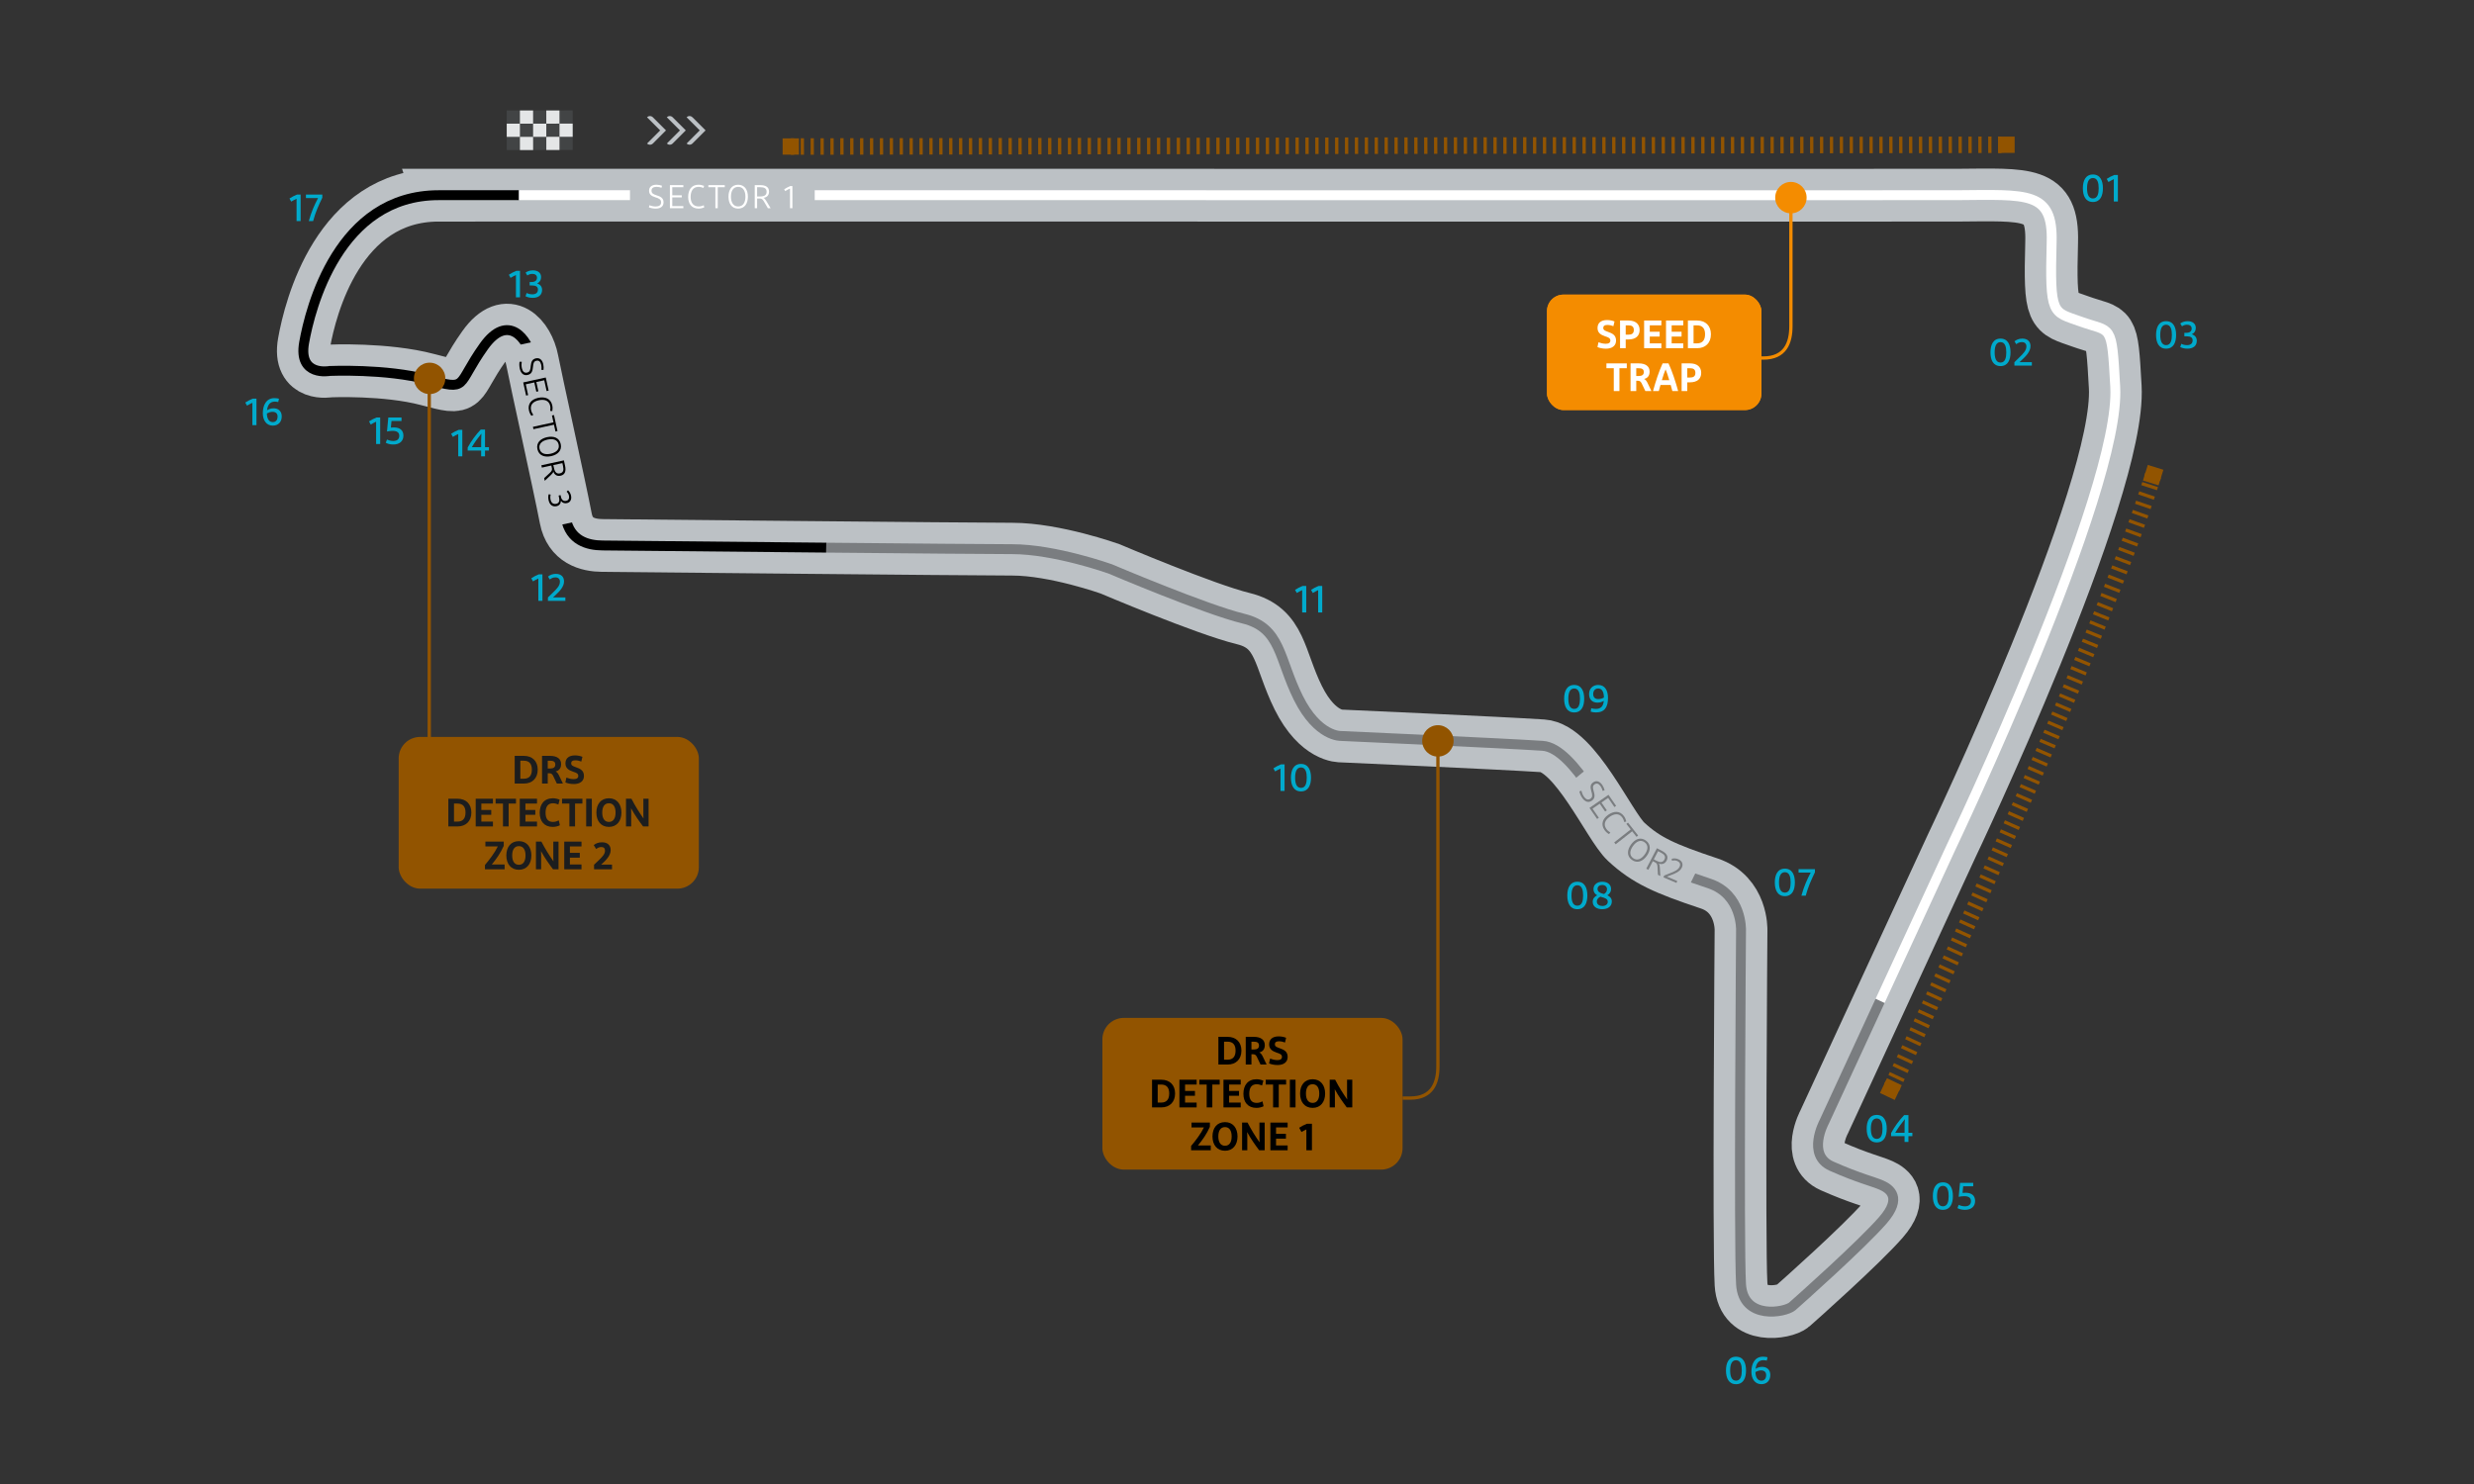 <?xml version="1.0" encoding="UTF-8"?><svg id="Mexico" xmlns="http://www.w3.org/2000/svg" xmlns:xlink="http://www.w3.org/1999/xlink" viewBox="0 0 750 450"><rect x="0" y="0" width="750" height="450" fill="#333333" stroke="none"/><defs><symbol id="_01" viewBox="0 0 20 20"><circle cx="10" cy="10" r="10" style="fill:none; stroke-width:0px;"/><path d="m4.534,10.42c0-2.267.815-4.174,3.046-4.174,2.23,0,3.034,1.883,3.034,4.174,0,2.303-.804,4.162-3.034,4.162-2.231,0-3.046-1.883-3.046-4.162Zm4.797,0c0-1.547-.312-3.106-1.751-3.106-1.427,0-1.775,1.559-1.775,3.106,0,1.559.348,3.094,1.775,3.094,1.439,0,1.751-1.535,1.751-3.094Z" style="fill:#0ac; stroke-width:0px;"/><path d="m11.77,7.577c.636-.432,1.511-.875,2.279-1.187h1.104v8.047h-1.235v-6.776c-.564.264-1.092.54-1.631.864l-.516-.948Z" style="fill:#0ac; stroke-width:0px;"/></symbol><symbol id="_02" viewBox="0 0 20 20"><circle cx="10" cy="10" r="10" style="fill:none; stroke-width:0px;"/><path d="m3.826,10.42c0-2.267.815-4.174,3.046-4.174,2.23,0,3.034,1.883,3.034,4.174,0,2.303-.804,4.162-3.034,4.162-2.231,0-3.046-1.883-3.046-4.162Zm4.797,0c0-1.547-.312-3.106-1.751-3.106-1.427,0-1.775,1.559-1.775,3.106,0,1.559.348,3.094,1.775,3.094,1.439,0,1.751-1.535,1.751-3.094Z" style="fill:#0ac; stroke-width:0px;"/><path d="m11.085,13.406l1.403-1.368c1.392-1.343,2.231-2.243,2.231-3.418,0-.852-.516-1.307-1.379-1.307-.744,0-1.235.288-1.691.636l-.54-.875c.552-.444,1.307-.828,2.363-.828,1.619,0,2.494.912,2.494,2.279,0,1.607-1.295,2.974-2.698,4.27l-.636.588h3.742v1.055h-5.289v-1.031Z" style="fill:#0ac; stroke-width:0px;"/></symbol><symbol id="_03" viewBox="0 0 20 20"><circle cx="10" cy="10" r="10" style="fill:none; stroke-width:0px;"/><path d="m3.826,10.42c0-2.267.815-4.174,3.046-4.174,2.23,0,3.034,1.883,3.034,4.174,0,2.303-.804,4.162-3.034,4.162-2.231,0-3.046-1.883-3.046-4.162Zm4.797,0c0-1.547-.312-3.106-1.751-3.106-1.427,0-1.775,1.559-1.775,3.106,0,1.559.348,3.094,1.775,3.094,1.439,0,1.751-1.535,1.751-3.094Z" style="fill:#0ac; stroke-width:0px;"/><path d="m11.493,13.106c.444.24,1.055.408,1.751.408,1.043,0,1.667-.492,1.667-1.439,0-.839-.576-1.247-1.799-1.247h-.708v-1.043h.576c1.091,0,1.643-.504,1.643-1.308,0-.791-.624-1.163-1.427-1.163-.636,0-1.151.24-1.5.492l-.527-.864c.456-.335,1.163-.695,2.207-.695,1.535,0,2.495.768,2.495,2.051,0,.888-.42,1.559-1.199,1.919.936.312,1.499.959,1.499,1.979,0,1.559-1.139,2.387-2.83,2.387-.912,0-1.655-.204-2.195-.492l.348-.983Z" style="fill:#0ac; stroke-width:0px;"/></symbol><symbol id="_04" viewBox="0 0 20 20"><circle cx="10" cy="10" r="10" style="fill:none; stroke-width:0px;"/><path d="m3.226,10.42c0-2.267.815-4.174,3.046-4.174,2.23,0,3.034,1.883,3.034,4.174,0,2.303-.804,4.162-3.034,4.162-2.231,0-3.046-1.883-3.046-4.162Zm4.797,0c0-1.547-.312-3.106-1.751-3.106-1.427,0-1.775,1.559-1.775,3.106,0,1.559.348,3.094,1.775,3.094,1.439,0,1.751-1.535,1.751-3.094Z" style="fill:#0ac; stroke-width:0px;"/><path d="m17.07,11.655v1.02h-1.188v1.763h-1.175v-1.763h-4.078v-.923c1.055-1.955,2.471-3.898,3.958-5.445h1.295v5.349h1.188Zm-5.193,0h2.831v-2.11c0-.6.024-1.271.084-2.027-1.139,1.403-2.015,2.615-2.915,4.138Z" style="fill:#0ac; stroke-width:0px;"/></symbol><symbol id="_05" viewBox="0 0 20 20"><circle cx="10" cy="10" r="10" style="fill:none; stroke-width:0px;"/><path d="m3.652,10.42c0-2.267.815-4.174,3.046-4.174,2.23,0,3.034,1.883,3.034,4.174,0,2.303-.804,4.162-3.034,4.162-2.231,0-3.046-1.883-3.046-4.162Zm4.797,0c0-1.547-.312-3.106-1.751-3.106-1.427,0-1.775,1.559-1.775,3.106,0,1.559.348,3.094,1.775,3.094,1.439,0,1.751-1.535,1.751-3.094Z" style="fill:#0ac; stroke-width:0px;"/><path d="m12.854,7.445l-.192,2.003c.276-.024.564-.048.912-.048,1.895,0,2.891.936,2.891,2.495,0,1.631-1.14,2.687-3.046,2.687-1.043,0-1.703-.216-2.303-.528l.372-.983c.54.252,1.164.444,1.919.444,1.199,0,1.799-.6,1.799-1.595s-.72-1.475-2.039-1.475c-.636,0-1.235.108-1.679.192l.396-4.246h4.006v1.055h-3.035Z" style="fill:#0ac; stroke-width:0px;"/></symbol><symbol id="_06" viewBox="0 0 20 20"><circle cx="10" cy="10" r="10" style="fill:none; stroke-width:0px;"/><path d="m3.352,10.42c0-2.267.815-4.174,3.046-4.174,2.23,0,3.034,1.883,3.034,4.174,0,2.303-.804,4.162-3.034,4.162-2.231,0-3.046-1.883-3.046-4.162Zm4.797,0c0-1.547-.312-3.106-1.751-3.106-1.427,0-1.775,1.559-1.775,3.106,0,1.559.348,3.094,1.775,3.094,1.439,0,1.751-1.535,1.751-3.094Z" style="fill:#0ac; stroke-width:0px;"/><path d="m15.721,7.433c-.288-.06-.624-.132-1.043-.132-1.511,0-2.171,1.116-2.339,2.615.516-.336,1.211-.588,1.979-.588,1.559,0,2.471.996,2.471,2.447,0,1.703-1.043,2.807-2.723,2.807-1.979,0-3.01-1.691-3.01-3.754,0-2.363.983-4.582,3.514-4.582.563,0,1.103.084,1.391.18l-.24,1.007Zm-.192,4.414c0-.888-.48-1.452-1.571-1.452-.54,0-1.175.228-1.667.492.012,1.463.563,2.627,1.787,2.627.995,0,1.451-.732,1.451-1.667Z" style="fill:#0ac; stroke-width:0px;"/></symbol><symbol id="_07" viewBox="0 0 20 20"><circle cx="10" cy="10" r="10" style="fill:none; stroke-width:0px;"/><path d="m4.066,10.42c0-2.267.815-4.174,3.046-4.174,2.23,0,3.034,1.883,3.034,4.174,0,2.303-.804,4.162-3.034,4.162-2.231,0-3.046-1.883-3.046-4.162Zm4.797,0c0-1.547-.312-3.106-1.751-3.106-1.427,0-1.775,1.559-1.775,3.106,0,1.559.348,3.094,1.775,3.094,1.439,0,1.751-1.535,1.751-3.094Z" style="fill:#0ac; stroke-width:0px;"/><path d="m12.129,14.438c.78-2.831,1.715-4.905,2.807-6.992h-3.67v-1.055h4.965v.947c-1.116,2.315-2.051,4.354-2.794,7.1h-1.308Z" style="fill:#0ac; stroke-width:0px;"/></symbol><symbol id="_08" viewBox="0 0 20 20"><circle cx="10" cy="10" r="10" style="fill:none; stroke-width:0px;"/><path d="m3.25,10.42c0-2.267.815-4.174,3.046-4.174,2.23,0,3.034,1.883,3.034,4.174,0,2.303-.804,4.162-3.034,4.162-2.231,0-3.046-1.883-3.046-4.162Zm4.797,0c0-1.547-.312-3.106-1.751-3.106-1.427,0-1.775,1.559-1.775,3.106,0,1.559.348,3.094,1.775,3.094,1.439,0,1.751-1.535,1.751-3.094Z" style="fill:#0ac; stroke-width:0px;"/><path d="m13.82,14.582c-1.583,0-2.866-.78-2.866-2.243,0-.984.588-1.619,1.355-1.979-.684-.396-1.127-.972-1.127-1.859,0-1.392,1.151-2.255,2.65-2.255,1.751,0,2.687.971,2.687,2.195,0,.863-.444,1.487-1.127,1.907.875.408,1.355.983,1.355,1.895,0,1.439-1.164,2.339-2.927,2.339Zm1.691-2.255c0-.863-.732-1.127-2.003-1.475-.084-.024-.156-.048-.24-.072-.551.276-1.067.732-1.067,1.476,0,.887.792,1.343,1.667,1.343.935,0,1.643-.456,1.643-1.271Zm-1.127-2.351c.563-.36.899-.791.899-1.475,0-.744-.563-1.271-1.451-1.271-.804,0-1.415.456-1.415,1.211,0,.779.647,1.187,1.571,1.427.132.036.276.072.396.108Z" style="fill:#0ac; stroke-width:0px;"/></symbol><symbol id="_09" viewBox="0 0 20 20"><circle cx="10" cy="10" r="10" style="fill:none; stroke-width:0px;"/><path d="m3.394,10.42c0-2.267.815-4.174,3.046-4.174,2.23,0,3.034,1.883,3.034,4.174,0,2.303-.804,4.162-3.034,4.162-2.231,0-3.046-1.883-3.046-4.162Zm4.797,0c0-1.547-.312-3.106-1.751-3.106-1.427,0-1.775,1.559-1.775,3.106,0,1.559.348,3.094,1.775,3.094,1.439,0,1.751-1.535,1.751-3.094Z" style="fill:#0ac; stroke-width:0px;"/><path d="m11.613,13.31c.42.12.899.204,1.367.204,1.595,0,2.279-.84,2.435-2.447-.467.312-1.151.54-1.919.54-1.691,0-2.542-1.091-2.542-2.59,0-1.691,1.151-2.771,2.759-2.771,2.123,0,2.974,1.763,2.974,3.958,0,2.627-.936,4.378-3.634,4.378-.648,0-1.2-.108-1.619-.24l.18-1.031Zm3.838-3.25c-.024-1.511-.456-2.747-1.727-2.747-.959,0-1.523.696-1.523,1.691,0,.852.432,1.523,1.535,1.523.647,0,1.259-.18,1.715-.468Z" style="fill:#0ac; stroke-width:0px;"/></symbol><symbol id="_10" viewBox="0 0 20 20"><circle cx="10" cy="10" r="10" style="fill:none; stroke-width:0px;"/><path d="m4.066,7.577c.636-.432,1.511-.875,2.279-1.187h1.104v8.047h-1.235v-6.776c-.564.264-1.091.54-1.631.864l-.516-.948Z" style="fill:#0ac; stroke-width:0px;"/><path d="m9.381,10.42c0-2.267.815-4.174,3.046-4.174,2.23,0,3.034,1.883,3.034,4.174,0,2.303-.804,4.162-3.034,4.162-2.231,0-3.046-1.883-3.046-4.162Zm4.797,0c0-1.547-.312-3.106-1.751-3.106-1.427,0-1.775,1.559-1.775,3.106,0,1.559.348,3.094,1.775,3.094,1.439,0,1.751-1.535,1.751-3.094Z" style="fill:#0ac; stroke-width:0px;"/></symbol><symbol id="_11" viewBox="0 0 20 20"><circle cx="10" cy="10" r="10" style="fill:none; stroke-width:0px;"/><path d="m5.494,7.577c.636-.432,1.511-.875,2.279-1.187h1.104v8.047h-1.235v-6.776c-.564.264-1.092.54-1.631.864l-.516-.948Z" style="fill:#0ac; stroke-width:0px;"/><path d="m10.342,7.577c.636-.432,1.511-.875,2.279-1.187h1.104v8.047h-1.235v-6.776c-.564.264-1.092.54-1.631.864l-.516-.948Z" style="fill:#0ac; stroke-width:0px;"/></symbol><symbol id="_12" viewBox="0 0 20 20"><circle cx="10" cy="10" r="10" style="fill:none; stroke-width:0px;"/><path d="m4.696,7.577c.636-.432,1.511-.875,2.279-1.187h1.104v8.047h-1.235v-6.776c-.564.264-1.091.54-1.631.864l-.516-.948Z" style="fill:#0ac; stroke-width:0px;"/><path d="m9.748,13.406l1.403-1.368c1.392-1.343,2.231-2.243,2.231-3.418,0-.852-.516-1.307-1.379-1.307-.744,0-1.235.288-1.691.636l-.54-.875c.552-.444,1.307-.828,2.363-.828,1.619,0,2.494.912,2.494,2.279,0,1.607-1.295,2.974-2.698,4.27l-.636.588h3.742v1.055h-5.289v-1.031Z" style="fill:#0ac; stroke-width:0px;"/></symbol><symbol id="_13" viewBox="0 0 20 20"><circle cx="10" cy="10" r="10" style="fill:none; stroke-width:0px;"/><path d="m4.726,7.577c.636-.432,1.511-.875,2.279-1.187h1.104v8.047h-1.235v-6.776c-.564.264-1.091.54-1.631.864l-.516-.948Z" style="fill:#0ac; stroke-width:0px;"/><path d="m10.125,13.106c.444.24,1.055.408,1.751.408,1.043,0,1.667-.492,1.667-1.439,0-.839-.576-1.247-1.799-1.247h-.708v-1.043h.576c1.091,0,1.643-.504,1.643-1.308,0-.791-.624-1.163-1.427-1.163-.636,0-1.151.24-1.5.492l-.527-.864c.456-.335,1.163-.695,2.207-.695,1.535,0,2.495.768,2.495,2.051,0,.888-.419,1.559-1.199,1.919.936.312,1.499.959,1.499,1.979,0,1.559-1.139,2.387-2.831,2.387-.911,0-1.655-.204-2.194-.492l.348-.983Z" style="fill:#0ac; stroke-width:0px;"/></symbol><symbol id="_14" viewBox="0 0 20 20"><circle cx="10" cy="10" r="10" style="fill:none; stroke-width:0px;"/><path d="m4.186,7.577c.636-.432,1.511-.875,2.279-1.187h1.104v8.047h-1.235v-6.776c-.564.264-1.091.54-1.631.864l-.516-.948Z" style="fill:#0ac; stroke-width:0px;"/><path d="m15.642,11.655v1.02h-1.188v1.763h-1.175v-1.763h-4.078v-.923c1.055-1.955,2.471-3.898,3.958-5.445h1.295v5.349h1.188Zm-5.193,0h2.831v-2.11c0-.6.024-1.271.084-2.027-1.139,1.403-2.015,2.615-2.915,4.138Z" style="fill:#0ac; stroke-width:0px;"/></symbol><symbol id="_15" viewBox="0 0 20 20"><circle cx="10" cy="10" r="10" style="fill:none; stroke-width:0px;"/><path d="m4.612,7.577c.636-.432,1.511-.875,2.279-1.187h1.104v8.047h-1.235v-6.776c-.564.264-1.091.54-1.631.864l-.516-.948Z" style="fill:#0ac; stroke-width:0px;"/><path d="m11.426,7.445l-.192,2.003c.276-.024.564-.048.912-.048,1.895,0,2.891.936,2.891,2.495,0,1.631-1.14,2.687-3.046,2.687-1.043,0-1.703-.216-2.303-.528l.372-.983c.54.252,1.164.444,1.919.444,1.199,0,1.799-.6,1.799-1.595s-.719-1.475-2.039-1.475c-.636,0-1.235.108-1.679.192l.396-4.246h4.006v1.055h-3.035Z" style="fill:#0ac; stroke-width:0px;"/></symbol><symbol id="_16" viewBox="0 0 20 20"><circle cx="10" cy="10" r="10" style="fill:none; stroke-width:0px;"/><path d="m4.312,7.577c.636-.432,1.511-.875,2.279-1.187h1.104v8.047h-1.235v-6.776c-.564.264-1.091.54-1.631.864l-.516-.948Z" style="fill:#0ac; stroke-width:0px;"/><path d="m14.293,7.433c-.288-.06-.624-.132-1.043-.132-1.511,0-2.171,1.116-2.339,2.615.516-.336,1.211-.588,1.979-.588,1.559,0,2.471.996,2.471,2.447,0,1.703-1.043,2.807-2.723,2.807-1.979,0-3.01-1.691-3.01-3.754,0-2.363.983-4.582,3.514-4.582.563,0,1.103.084,1.391.18l-.24,1.007Zm-.192,4.414c0-.888-.48-1.452-1.571-1.452-.54,0-1.175.228-1.667.492.012,1.463.563,2.627,1.787,2.627.995,0,1.451-.732,1.451-1.667Z" style="fill:#0ac; stroke-width:0px;"/></symbol><symbol id="_17" viewBox="0 0 20 20"><circle cx="10" cy="10" r="10" style="fill:none; stroke-width:0px;"/><path d="m4.936,7.577c.636-.432,1.511-.875,2.279-1.187h1.104v8.047h-1.235v-6.776c-.564.264-1.091.54-1.631.864l-.516-.948Z" style="fill:#0ac; stroke-width:0px;"/><path d="m10.791,14.438c.78-2.831,1.715-4.905,2.807-6.992h-3.67v-1.055h4.965v.947c-1.116,2.315-2.051,4.354-2.794,7.1h-1.308Z" style="fill:#0ac; stroke-width:0px;"/></symbol><symbol id="DRS_Detection_Zone_1" viewBox="0 0 91 46"><rect x=".5" y=".5" width="90" height="45" rx="6" ry="6" style="fill:#925400; stroke:#925400; stroke-miterlimit:10;"/><path d="m35.17,5.742h2.807c2.519,0,4.174,1.571,4.174,4.174,0,2.626-1.667,4.222-4.174,4.222h-2.807V5.742Zm2.759,1.463h-1.044v5.469h1.044c1.667,0,2.446-.983,2.446-2.758,0-1.751-.779-2.71-2.446-2.71Z" style="stroke-width:0px;"/><path d="m47.947,14.138l-1.139-2.375c-.264-.516-.576-.744-1.104-.744h-.516v3.118h-1.728V5.742h2.471c2.063,0,3.311.875,3.311,2.495,0,1.463-.828,2.027-1.667,2.243.407.168.695.528.995,1.116l1.224,2.542h-1.848Zm-2.758-6.932v2.375h.659c1.104,0,1.631-.384,1.631-1.199,0-.912-.6-1.175-1.631-1.175h-.659Z" style="stroke-width:0px;"/><path d="m50.843,12.339c.563.216,1.367.456,2.206.456.924,0,1.392-.336,1.392-.959,0-.755-.552-.972-1.631-1.319-1.367-.468-2.255-1.104-2.255-2.506,0-1.523,1.043-2.411,2.891-2.411.899,0,1.739.204,2.255.432l-.336,1.427c-.552-.216-1.14-.372-1.812-.372-.839,0-1.259.288-1.259.875,0,.648.42.852,1.355,1.188,1.427.492,2.519,1.031,2.519,2.674,0,1.607-1.248,2.459-3.047,2.459-1.031,0-1.991-.216-2.591-.492l.312-1.451Z" style="stroke-width:0px;"/><path d="m15.058,18.742h2.807c2.519,0,4.174,1.571,4.174,4.174,0,2.626-1.667,4.222-4.174,4.222h-2.807v-8.396Zm2.759,1.463h-1.044v5.469h1.044c1.667,0,2.446-.983,2.446-2.758,0-1.751-.779-2.71-2.446-2.71Z" style="stroke-width:0px;"/><path d="m28.579,27.138h-5.229v-8.396h5.229v1.463h-3.515v1.943h2.999v1.463h-2.999v2.062h3.515v1.463Z" style="stroke-width:0px;"/><path d="m31.617,20.206h-2.231v-1.463h6.177v1.463h-2.23v6.932h-1.715v-6.932Z" style="stroke-width:0px;"/><path d="m41.935,27.138h-5.229v-8.396h5.229v1.463h-3.515v1.943h2.999v1.463h-2.999v2.062h3.515v1.463Z" style="stroke-width:0px;"/><path d="m42.753,23c0-2.603,1.367-4.402,4.018-4.402.66,0,1.439.18,2.027.432l-.384,1.451c-.479-.168-1.02-.372-1.631-.372-1.596,0-2.255,1.127-2.255,2.878,0,1.763.684,2.783,2.242,2.783.78,0,1.344-.252,1.764-.468l.336,1.475c-.54.288-1.355.504-2.171.504-2.555,0-3.946-1.703-3.946-4.282Z" style="stroke-width:0px;"/><path d="m51.752,20.206h-2.231v-1.463h6.177v1.463h-2.23v6.932h-1.715v-6.932Z" style="stroke-width:0px;"/><path d="m56.84,18.742h1.715v8.396h-1.715v-8.396Z" style="stroke-width:0px;"/><path d="m63.737,27.282c-2.41,0-3.802-1.787-3.802-4.342s1.379-4.342,3.802-4.342c2.399,0,3.79,1.787,3.79,4.342s-1.391,4.342-3.79,4.342Zm0-1.511c1.344,0,2.015-1.115,2.015-2.831,0-1.715-.671-2.831-2.015-2.831-1.367,0-2.026,1.116-2.026,2.831,0,1.715.671,2.831,2.026,2.831Z" style="stroke-width:0px;"/><path d="m68.911,27.138v-8.396h1.655c1.151,2.231,2.387,4.186,3.658,5.997-.036-.324-.048-.671-.048-1.043v-4.954h1.583v8.396h-1.667c-1.283-1.727-2.447-3.322-3.646-5.517.036.468.048.948.048,1.427v4.09h-1.583Z" style="stroke-width:0px;"/><path d="m28.971,38.674h3.886v1.463h-5.961v-1.307c1.439-1.727,2.938-3.67,3.898-5.625h-3.767v-1.463h5.565v1.283c-.983,2.195-2.171,3.886-3.622,5.649Z" style="stroke-width:0px;"/><path d="m37.177,40.282c-2.41,0-3.802-1.787-3.802-4.342s1.379-4.342,3.802-4.342c2.399,0,3.79,1.787,3.79,4.342s-1.391,4.342-3.79,4.342Zm0-1.511c1.344,0,2.015-1.115,2.015-2.831,0-1.715-.671-2.831-2.015-2.831-1.367,0-2.026,1.116-2.026,2.831,0,1.715.671,2.831,2.026,2.831Z" style="stroke-width:0px;"/><path d="m42.351,40.138v-8.396h1.655c1.151,2.231,2.387,4.186,3.658,5.997-.036-.324-.048-.671-.048-1.043v-4.954h1.583v8.396h-1.667c-1.283-1.727-2.447-3.322-3.646-5.517.036.468.048.948.048,1.427v4.09h-1.583Z" style="stroke-width:0px;"/><path d="m56.16,40.138h-5.229v-8.396h5.229v1.463h-3.515v1.943h2.999v1.463h-2.999v2.062h3.515v1.463Z" style="stroke-width:0px;"/><path d="m59.667,33.313c.659-.456,1.571-.923,2.362-1.223h1.499v8.047h-1.69v-6.32c-.492.228-.96.467-1.487.779l-.684-1.283Z" style="stroke-width:0px;"/></symbol><symbol id="DRS_Detection_Zone_2" viewBox="0 0 91 46"><rect x=".5" y=".5" width="90" height="45" rx="6" ry="6" style="fill:#925400; stroke:#925400; stroke-miterlimit:10;"/><path d="m35.17,5.742h2.807c2.519,0,4.174,1.571,4.174,4.174,0,2.626-1.667,4.222-4.174,4.222h-2.807V5.742Zm2.759,1.463h-1.044v5.469h1.044c1.667,0,2.446-.983,2.446-2.758,0-1.751-.779-2.71-2.446-2.71Z" style="fill:#1c1d1e; stroke-width:0px;"/><path d="m47.947,14.138l-1.139-2.375c-.264-.516-.576-.744-1.104-.744h-.516v3.118h-1.728V5.742h2.471c2.063,0,3.311.875,3.311,2.495,0,1.463-.828,2.027-1.667,2.243.407.168.695.528.995,1.116l1.224,2.542h-1.848Zm-2.758-6.932v2.375h.659c1.104,0,1.631-.384,1.631-1.199,0-.912-.6-1.175-1.631-1.175h-.659Z" style="fill:#1c1d1e; stroke-width:0px;"/><path d="m50.843,12.339c.563.216,1.367.456,2.206.456.924,0,1.392-.336,1.392-.959,0-.755-.552-.972-1.631-1.319-1.367-.468-2.255-1.104-2.255-2.506,0-1.523,1.043-2.411,2.891-2.411.899,0,1.739.204,2.255.432l-.336,1.427c-.552-.216-1.14-.372-1.812-.372-.839,0-1.259.288-1.259.875,0,.648.42.852,1.355,1.188,1.427.492,2.519,1.031,2.519,2.674,0,1.607-1.248,2.459-3.047,2.459-1.031,0-1.991-.216-2.591-.492l.312-1.451Z" style="fill:#1c1d1e; stroke-width:0px;"/><path d="m15.058,18.742h2.807c2.519,0,4.174,1.571,4.174,4.174,0,2.626-1.667,4.222-4.174,4.222h-2.807v-8.396Zm2.759,1.463h-1.044v5.469h1.044c1.667,0,2.446-.983,2.446-2.758,0-1.751-.779-2.71-2.446-2.71Z" style="fill:#1c1d1e; stroke-width:0px;"/><path d="m28.579,27.138h-5.229v-8.396h5.229v1.463h-3.515v1.943h2.999v1.463h-2.999v2.062h3.515v1.463Z" style="fill:#1c1d1e; stroke-width:0px;"/><path d="m31.617,20.206h-2.231v-1.463h6.177v1.463h-2.23v6.932h-1.715v-6.932Z" style="fill:#1c1d1e; stroke-width:0px;"/><path d="m41.935,27.138h-5.229v-8.396h5.229v1.463h-3.515v1.943h2.999v1.463h-2.999v2.062h3.515v1.463Z" style="fill:#1c1d1e; stroke-width:0px;"/><path d="m42.753,23c0-2.603,1.367-4.402,4.018-4.402.66,0,1.439.18,2.027.432l-.384,1.451c-.479-.168-1.02-.372-1.631-.372-1.596,0-2.255,1.127-2.255,2.878,0,1.763.684,2.783,2.242,2.783.78,0,1.344-.252,1.764-.468l.336,1.475c-.54.288-1.355.504-2.171.504-2.555,0-3.946-1.703-3.946-4.282Z" style="fill:#1c1d1e; stroke-width:0px;"/><path d="m51.752,20.206h-2.231v-1.463h6.177v1.463h-2.23v6.932h-1.715v-6.932Z" style="fill:#1c1d1e; stroke-width:0px;"/><path d="m56.84,18.742h1.715v8.396h-1.715v-8.396Z" style="fill:#1c1d1e; stroke-width:0px;"/><path d="m63.737,27.282c-2.41,0-3.802-1.787-3.802-4.342s1.379-4.342,3.802-4.342c2.399,0,3.79,1.787,3.79,4.342s-1.391,4.342-3.79,4.342Zm0-1.511c1.344,0,2.015-1.115,2.015-2.831,0-1.715-.671-2.831-2.015-2.831-1.367,0-2.026,1.116-2.026,2.831,0,1.715.671,2.831,2.026,2.831Z" style="fill:#1c1d1e; stroke-width:0px;"/><path d="m68.911,27.138v-8.396h1.655c1.151,2.231,2.387,4.186,3.658,5.997-.036-.324-.048-.671-.048-1.043v-4.954h1.583v8.396h-1.667c-1.283-1.727-2.447-3.322-3.646-5.517.036.468.048.948.048,1.427v4.09h-1.583Z" style="fill:#1c1d1e; stroke-width:0px;"/><path d="m28.232,38.674h3.886v1.463h-5.961v-1.307c1.439-1.727,2.938-3.67,3.898-5.625h-3.767v-1.463h5.565v1.283c-.983,2.195-2.171,3.886-3.622,5.649Z" style="fill:#1c1d1e; stroke-width:0px;"/><path d="m36.438,40.282c-2.41,0-3.802-1.787-3.802-4.342s1.379-4.342,3.802-4.342c2.399,0,3.79,1.787,3.79,4.342s-1.391,4.342-3.79,4.342Zm0-1.511c1.344,0,2.015-1.115,2.015-2.831,0-1.715-.671-2.831-2.015-2.831-1.367,0-2.026,1.116-2.026,2.831,0,1.715.671,2.831,2.026,2.831Z" style="fill:#1c1d1e; stroke-width:0px;"/><path d="m41.612,40.138v-8.396h1.655c1.151,2.231,2.387,4.186,3.658,5.997-.036-.324-.048-.671-.048-1.043v-4.954h1.583v8.396h-1.667c-1.283-1.727-2.447-3.322-3.646-5.517.036.468.048.948.048,1.427v4.09h-1.583Z" style="fill:#1c1d1e; stroke-width:0px;"/><path d="m55.422,40.138h-5.229v-8.396h5.229v1.463h-3.515v1.943h2.999v1.463h-2.999v2.062h3.515v1.463Z" style="fill:#1c1d1e; stroke-width:0px;"/><path d="m59.229,38.747l1.259-1.199c1.367-1.284,2.063-2.075,2.063-3.07,0-.72-.396-1.092-1.115-1.092-.66,0-1.104.264-1.571.6l-.731-1.187c.587-.48,1.391-.852,2.506-.852,1.691,0,2.627.912,2.627,2.375,0,1.595-1.331,2.999-2.698,4.222l-.192.168h3.299v1.427h-5.445v-1.391Z" style="fill:#1c1d1e; stroke-width:0px;"/></symbol><symbol id="Speed_Trap" viewBox="0 0 65 35"><rect width="65" height="35" rx="5" ry="5" style="fill:#f48c00; stroke-width:0px;"/><path d="m15.61,14.444c.563.216,1.367.456,2.206.456.924,0,1.392-.336,1.392-.959,0-.755-.552-.972-1.631-1.319-1.367-.468-2.255-1.104-2.255-2.506,0-1.523,1.043-2.411,2.891-2.411.899,0,1.739.204,2.255.432l-.336,1.427c-.552-.216-1.14-.372-1.812-.372-.839,0-1.259.288-1.259.875,0,.648.42.852,1.355,1.188,1.427.492,2.519,1.031,2.519,2.674,0,1.607-1.248,2.459-3.047,2.459-1.031,0-1.991-.216-2.591-.492l.312-1.451Z" style="fill:#fff; stroke-width:0px;"/><path d="m22.149,7.848h2.555c2.075,0,3.382,1.02,3.382,2.878,0,1.871-1.307,2.867-3.382,2.867h-.84v2.65h-1.715V7.848Zm2.519,1.463h-.804v2.831h.804c1.044,0,1.655-.36,1.655-1.416,0-1.055-.611-1.415-1.655-1.415Z" style="fill:#fff; stroke-width:0px;"/><path d="m34.675,16.243h-5.229V7.848h5.229v1.463h-3.515v1.943h2.999v1.463h-2.999v2.062h3.515v1.463Z" style="fill:#fff; stroke-width:0px;"/><path d="m41.311,16.243h-5.229V7.848h5.229v1.463h-3.515v1.943h2.999v1.463h-2.999v2.062h3.515v1.463Z" style="fill:#fff; stroke-width:0px;"/><path d="m42.717,7.848h2.807c2.519,0,4.174,1.571,4.174,4.174,0,2.626-1.667,4.222-4.174,4.222h-2.807V7.848Zm2.759,1.463h-1.044v5.469h1.044c1.667,0,2.446-.983,2.446-2.758,0-1.751-.779-2.71-2.446-2.71Z" style="fill:#fff; stroke-width:0px;"/><path d="m20.246,21.311h-2.23v-1.463h6.177v1.463h-2.23v6.932h-1.716v-6.932Z" style="fill:#fff; stroke-width:0px;"/><path d="m29.82,28.243l-1.139-2.375c-.264-.516-.576-.744-1.104-.744h-.516v3.118h-1.728v-8.396h2.471c2.063,0,3.311.875,3.311,2.495,0,1.463-.828,2.027-1.667,2.243.407.168.695.528.995,1.116l1.224,2.542h-1.848Zm-2.758-6.932v2.375h.659c1.104,0,1.631-.384,1.631-1.199,0-.912-.6-1.175-1.631-1.175h-.659Z" style="fill:#fff; stroke-width:0px;"/><path d="m37.501,26.396h-3.095c-.18.612-.348,1.235-.503,1.847h-1.764c.768-2.807,1.848-6.128,2.915-8.396h1.786c1.067,2.267,2.159,5.577,2.927,8.396h-1.763c-.168-.612-.336-1.235-.504-1.847Zm-2.675-1.463h2.243c-.408-1.355-.792-2.555-1.115-3.262-.324.708-.72,1.907-1.128,3.262Z" style="fill:#fff; stroke-width:0px;"/><path d="m40.815,19.848h2.555c2.075,0,3.382,1.02,3.382,2.878,0,1.871-1.307,2.867-3.382,2.867h-.84v2.65h-1.715v-8.396Zm2.519,1.463h-.804v2.831h.804c1.044,0,1.655-.36,1.655-1.416,0-1.055-.611-1.415-1.655-1.415Z" style="fill:#fff; stroke-width:0px;"/><rect width="65" height="35" rx="5" ry="5" style="fill:#f48c00; stroke-width:0px;"/><path d="m15.61,14.444c.563.216,1.367.456,2.206.456.924,0,1.392-.336,1.392-.959,0-.755-.552-.972-1.631-1.319-1.367-.468-2.255-1.104-2.255-2.506,0-1.523,1.043-2.411,2.891-2.411.899,0,1.739.204,2.255.432l-.336,1.427c-.552-.216-1.14-.372-1.812-.372-.839,0-1.259.288-1.259.875,0,.648.42.852,1.355,1.188,1.427.492,2.519,1.031,2.519,2.674,0,1.607-1.248,2.459-3.047,2.459-1.031,0-1.991-.216-2.591-.492l.312-1.451Z" style="fill:#fff; stroke-width:0px;"/><path d="m22.149,7.848h2.555c2.075,0,3.382,1.02,3.382,2.878,0,1.871-1.307,2.867-3.382,2.867h-.84v2.65h-1.715V7.848Zm2.519,1.463h-.804v2.831h.804c1.044,0,1.655-.36,1.655-1.416,0-1.055-.611-1.415-1.655-1.415Z" style="fill:#fff; stroke-width:0px;"/><path d="m34.675,16.243h-5.229V7.848h5.229v1.463h-3.515v1.943h2.999v1.463h-2.999v2.062h3.515v1.463Z" style="fill:#fff; stroke-width:0px;"/><path d="m41.311,16.243h-5.229V7.848h5.229v1.463h-3.515v1.943h2.999v1.463h-2.999v2.062h3.515v1.463Z" style="fill:#fff; stroke-width:0px;"/><path d="m42.717,7.848h2.807c2.519,0,4.174,1.571,4.174,4.174,0,2.626-1.667,4.222-4.174,4.222h-2.807V7.848Zm2.759,1.463h-1.044v5.469h1.044c1.667,0,2.446-.983,2.446-2.758,0-1.751-.779-2.71-2.446-2.71Z" style="fill:#fff; stroke-width:0px;"/><path d="m20.246,22.311h-2.23v-1.463h6.177v1.463h-2.23v6.932h-1.716v-6.932Z" style="fill:#fff; stroke-width:0px;"/><path d="m29.82,29.243l-1.139-2.375c-.264-.516-.576-.744-1.104-.744h-.516v3.118h-1.728v-8.396h2.471c2.063,0,3.311.875,3.311,2.495,0,1.463-.828,2.027-1.667,2.243.407.168.695.528.995,1.116l1.224,2.542h-1.848Zm-2.758-6.932v2.375h.659c1.104,0,1.631-.384,1.631-1.199,0-.912-.6-1.175-1.631-1.175h-.659Z" style="fill:#fff; stroke-width:0px;"/><path d="m37.501,27.396h-3.095c-.18.612-.348,1.235-.503,1.847h-1.764c.768-2.807,1.848-6.128,2.915-8.396h1.786c1.067,2.267,2.159,5.577,2.927,8.396h-1.763c-.168-.612-.336-1.235-.504-1.847Zm-2.675-1.463h2.243c-.408-1.355-.792-2.555-1.115-3.262-.324.708-.72,1.907-1.128,3.262Z" style="fill:#fff; stroke-width:0px;"/><path d="m40.815,20.848h2.555c2.075,0,3.382,1.02,3.382,2.878,0,1.871-1.307,2.867-3.382,2.867h-.84v2.65h-1.715v-8.396Zm2.519,1.463h-.804v2.831h.804c1.044,0,1.655-.36,1.655-1.416,0-1.055-.611-1.415-1.655-1.415Z" style="fill:#fff; stroke-width:0px;"/></symbol><symbol id="sector_1" viewBox="0 0 56 11"><rect width="56" height="11" style="fill:#bcc1c5; stroke-width:0px;"/><path d="m5.876,7.766c.47.17,1.12.38,1.899.38,1.02,0,1.659-.4,1.659-1.259,0-.93-.71-1.209-1.779-1.54-1.179-.379-1.869-.869-1.869-1.989,0-1.179.87-1.809,2.239-1.809.56,0,1.239.13,1.679.3l-.149.61c-.47-.15-1-.27-1.479-.27-1.05,0-1.549.41-1.549,1.16,0,.81.539,1.079,1.479,1.379,1.189.39,2.169.78,2.169,2.159,0,1.369-1.109,1.899-2.379,1.899-.819,0-1.559-.17-2.059-.38l.14-.64Z" style="fill:#fff; stroke-width:0px;"/><path d="m16.174,8.665h-4.077V1.669h4.077v.629h-3.357v2.459h2.878v.629h-2.878v2.648h3.357v.63Z" style="fill:#fff; stroke-width:0px;"/><path d="m17.636,5.247c0-2.109,1-3.698,3.118-3.698.59,0,1.18.13,1.709.35l-.18.62c-.47-.17-.93-.32-1.519-.32-1.699,0-2.379,1.359-2.379,3.048,0,1.719.77,2.888,2.429,2.888.659,0,1.14-.18,1.549-.36l.15.62c-.41.21-1.04.39-1.72.39-2.068,0-3.158-1.409-3.158-3.538Z" style="fill:#fff; stroke-width:0px;"/><path d="m25.885,2.298h-2.129v-.629h4.978v.629h-2.129v6.367h-.72V2.298Z" style="fill:#fff; stroke-width:0px;"/><path d="m32.795,8.785c-1.988,0-2.938-1.589-2.938-3.618s.93-3.618,2.938-3.618c1.999,0,2.948,1.589,2.948,3.618s-.949,3.618-2.948,3.618Zm0-.65c1.55,0,2.199-1.319,2.199-2.968s-.649-2.968-2.199-2.968c-1.559,0-2.188,1.319-2.188,2.968s.649,2.968,2.188,2.968Z" style="fill:#fff; stroke-width:0px;"/><path d="m41.804,8.665l-1.219-2.069c-.38-.62-.66-.87-1.26-.87h-.789v2.938h-.72V1.669h1.669c1.669,0,2.668.59,2.668,1.969,0,1.239-.819,1.799-1.719,1.889.29.1.5.32.859.899l1.34,2.239h-.83Zm-3.268-6.367v2.809h.929c1.25,0,1.949-.4,1.949-1.419,0-1.05-.72-1.39-1.949-1.39h-.929Z" style="fill:#fff; stroke-width:0px;"/><path d="m46.746,2.928c.51-.34,1.209-.709,1.839-.97h.649v6.707h-.72V2.698c-.51.23-.999.49-1.469.78l-.3-.55Z" style="fill:#fff; stroke-width:0px;"/></symbol><symbol id="sector_3" viewBox="0 0 56 11"><rect width="56" height="11" style="fill:#bcc1c5; stroke-width:0px;"/><path d="m5.156,7.766c.47.17,1.12.38,1.899.38,1.02,0,1.659-.4,1.659-1.259,0-.93-.71-1.209-1.779-1.54-1.179-.379-1.869-.869-1.869-1.989,0-1.179.87-1.809,2.239-1.809.56,0,1.239.13,1.679.3l-.149.61c-.47-.15-1-.27-1.479-.27-1.05,0-1.549.41-1.549,1.16,0,.81.539,1.079,1.479,1.379,1.189.39,2.169.78,2.169,2.159,0,1.369-1.109,1.899-2.379,1.899-.819,0-1.559-.17-2.059-.38l.14-.64Z" style="stroke-width:0px;"/><path d="m15.454,8.665h-4.077V1.669h4.077v.629h-3.357v2.459h2.878v.629h-2.878v2.648h3.357v.63Z" style="stroke-width:0px;"/><path d="m16.916,5.247c0-2.109,1-3.698,3.118-3.698.59,0,1.18.13,1.71.35l-.181.62c-.47-.17-.93-.32-1.519-.32-1.699,0-2.379,1.359-2.379,3.048,0,1.719.77,2.888,2.429,2.888.659,0,1.14-.18,1.549-.36l.15.62c-.41.21-1.04.39-1.72.39-2.068,0-3.158-1.409-3.158-3.538Z" style="stroke-width:0px;"/><path d="m25.165,2.298h-2.129v-.629h4.978v.629h-2.129v6.367h-.72V2.298Z" style="stroke-width:0px;"/><path d="m32.075,8.785c-1.988,0-2.938-1.589-2.938-3.618s.93-3.618,2.938-3.618c1.999,0,2.948,1.589,2.948,3.618s-.949,3.618-2.948,3.618Zm0-.65c1.55,0,2.199-1.319,2.199-2.968s-.649-2.968-2.199-2.968c-1.559,0-2.188,1.319-2.188,2.968s.649,2.968,2.188,2.968Z" style="stroke-width:0px;"/><path d="m41.084,8.665l-1.219-2.069c-.38-.62-.66-.87-1.26-.87h-.789v2.938h-.72V1.669h1.669c1.669,0,2.668.59,2.668,1.969,0,1.239-.819,1.799-1.719,1.889.29.1.5.32.859.899l1.34,2.239h-.83Zm-3.268-6.367v2.809h.929c1.25,0,1.949-.4,1.949-1.419,0-1.05-.72-1.39-1.949-1.39h-.929Z" style="stroke-width:0px;"/><path d="m46.376,7.806c.37.2.909.36,1.52.36.979,0,1.579-.5,1.579-1.419,0-.77-.49-1.229-1.649-1.229h-.649v-.609h.56c1.02,0,1.509-.55,1.509-1.299,0-.77-.6-1.149-1.349-1.149-.58,0-1.029.21-1.34.43l-.319-.49c.35-.27.93-.56,1.729-.56,1.189,0,1.999.62,1.999,1.689,0,.76-.35,1.349-1.06,1.639.83.24,1.29.799,1.29,1.629,0,1.279-.88,1.989-2.27,1.989-.729,0-1.339-.17-1.769-.41l.22-.569Z" style="stroke-width:0px;"/></symbol><symbol id="start" viewBox="0 0 60.281 12.007"><path d="m17.744,9.928c-.11.112-.242.201-.396.27-.153.068-.314.102-.483.103-.176-0-.34-.034-.494-.103-.153-.068-.285-.157-.395-.269l-3.977-3.972,3.972-3.977c.11-.111.242-.2.396-.269.153-.068.317-.103.493-.102.169-0.0.33.034.484.102.153.068.285.157.395.268l-3.972,3.977,3.977,3.972Z" style="fill:#bcc1c5; stroke-width:0px;"/><path d="m11.745,9.932c-.11.111-.242.2-.396.269-.153.068-.314.103-.483.103-.176.001-.34-.034-.494-.102-.153-.068-.285-.157-.395-.269l-3.977-3.972,3.972-3.977c.11-.111.242-.2.396-.269.153-.068.317-.103.493-.103.169-0.0.33.034.483.102.153.069.285.158.395.269l-3.972,3.977,3.977,3.972Z" style="fill:#bcc1c5; stroke-width:0px;"/><path d="m5.744,9.935c-.11.112-.242.201-.396.27-.153.068-.314.103-.483.103-.176.001-.34-.034-.494-.102-.153-.069-.285-.158-.395-.269L0,5.964,3.972,1.987c.11-.111.242-.2.396-.269.153-.068.317-.103.493-.103.169-0.0.33.035.484.103.153.068.285.157.396.269l-3.973,3.977,3.976,3.972Z" style="fill:#bcc1c5; stroke-width:0px;"/><polygon points="40.281 .011 60.275 0 60.281 11.996 40.288 12.007 40.281 .011" style="fill:#424445; stroke-width:0px;"/><polygon points="56.278 4.001 60.277 3.999 60.279 7.997 56.281 8 56.278 4.001" style="fill:#e4e6e7; stroke-width:0px;"/><polygon points="48.281 4.005 52.28 4.003 52.282 8.002 48.283 8.004 48.281 4.005" style="fill:#e4e6e7; stroke-width:0px;"/><polygon points="40.284 4.01 44.282 4.008 44.285 8.006 40.286 8.009 40.284 4.01" style="fill:#e4e6e7; stroke-width:0px;"/><polygon points="52.282 8.002 56.281 8 56.283 11.998 52.284 12 52.282 8.002" style="fill:#e4e6e7; stroke-width:0px;"/><polygon points="44.285 8.006 48.283 8.004 48.286 12.003 44.287 12.005 44.285 8.006" style="fill:#e4e6e7; stroke-width:0px;"/><polygon points="52.277 .005 56.276 .002 56.278 4.001 52.28 4.003 52.277 .005" style="fill:#e4e6e7; stroke-width:0px;"/><polygon points="44.28 .009 48.279 .007 48.281 4.005 44.282 4.008 44.28 .009" style="fill:#e4e6e7; stroke-width:0px;"/></symbol></defs><path id="mexico" d="m132.973,59.187h211.315s241.251.052,248.759,0c21.734-.151,29.33-1.258,28.917,14.162-.602,22.502.281,21.087,8.712,24.132,9.546,3.447,9.466.124,10.566,19.846,1.761,31.586-49.678,139.389-49.678,139.389l-38.556,83.484s-5.422,10.016,2.224,13.417c8.216,3.654,12.649,4.651,15.176,5.773,2.527,1.122,6.327,3.824.395,10.626-6.576,7.541-25.302,24.225-27.434,26.089s-14.922,4.333-15.571-6.709c-.727-12.367,0-107.337,0-107.337,0,0,.355-10.831-9.639-14.162-13.313-4.438-19.076-6.954-25.21-12.672-5.098-4.752-15.478-28.418-25.302-29.07-12.268-.814-61.077-2.982-61.077-2.982,0,0-7.044.373-12.975-11.554-5.932-11.926-5.19-21.244-16.683-24.039s-40.409-15.094-40.409-15.094c0,0-16.683-5.963-29.658-5.963s-119.639-1.08-124.194-1.118c-4.555-.038-9.824-1.491-11.122-8.199-2.111-10.914-8.897-41.276-10.195-47.985-1.298-6.709-7.415-14.349-14.644-4.193-8.63,12.124-4.449,13.417-17.053,10.063-12.605-3.354-29.658-2.609-29.658-2.609,0,0-9.639,1.863-7.785-8.572,1.854-10.436,10.38-44.724,40.78-44.724Z" style="fill:none; stroke:#bcc1c5; stroke-miterlimit:10; stroke-width:16px;"/><path d="m250.481,166.063c-31.772-.299-65.318-.636-67.83-.658-4.555-.038-9.824-1.491-11.122-8.199-2.111-10.914-8.897-41.276-10.195-47.985-1.298-6.709-7.415-14.349-14.644-4.193-8.63,12.124-4.449,13.417-17.053,10.063-12.605-3.354-29.658-2.609-29.658-2.609,0,0-9.639,1.863-7.785-8.572,1.854-10.436,10.38-44.724,40.78-44.724h24.359" style="fill:none; stroke:#000; stroke-miterlimit:10; stroke-width:3px;"/><path d="m569.967,303.48l-16.959,36.721s-5.422,10.016,2.224,13.417c8.216,3.654,12.649,4.651,15.176,5.773,2.527,1.122,6.327,3.824.395,10.626-6.576,7.541-25.302,24.225-27.434,26.089s-14.922,4.333-15.571-6.709c-.727-12.367,0-107.337,0-107.337,0,0,.355-10.831-9.639-14.162-13.313-4.438-19.076-6.954-25.21-12.672-5.098-4.752-15.478-28.418-25.302-29.07-12.268-.814-61.077-2.982-61.077-2.982,0,0-7.044.373-12.975-11.554-5.932-11.926-5.19-21.244-16.683-24.039s-40.409-15.094-40.409-15.094c0,0-16.683-5.963-29.658-5.963-5.822,0-30.506-.217-56.364-.461" style="fill:none; stroke:#7a7d80; stroke-miterlimit:10; stroke-width:3px;"/><path d="m157.333,59.187h186.956s241.251.052,248.759,0c21.734-.151,29.33-1.258,28.917,14.162-.602,22.502.281,21.087,8.712,24.132,9.546,3.447,9.466.124,10.566,19.846,1.761,31.586-49.678,139.389-49.678,139.389l-21.597,46.764" style="fill:none; stroke:#fff; stroke-miterlimit:10; stroke-width:3px;"/><path d="m130.128,118.718c0,18.716,0,87.89,0,106.605,0,5.009,1.706,9.642,8.367,9.642,1.87,0,2.35,0,2.35,0" style="fill:none; stroke:#925400; stroke-miterlimit:10;"/><path d="m435.907,224.59c0,18.716,0,80.027,0,98.743,0,5.009-1.706,9.642-8.367,9.642-1.87,0-2.35,0-2.35,0" style="fill:none; stroke:#925400; stroke-miterlimit:10;"/><circle cx="130.24" cy="114.734" r="4.761" style="fill:#925400; stroke-width:0px;"/><circle cx="542.919" cy="59.926" r="4.761" style="fill:#f48c00; stroke-width:0px;"/><path d="m542.919,61.634c0,18.716,0,18.578,0,37.293,0,5.009-1.706,9.642-8.367,9.642-6.661,0-7.543,0-7.543,0" style="fill:none; stroke:#f48c00; stroke-miterlimit:10;"/><line x1="239.729" y1="44.43" x2="608.268" y2="43.896" style="fill:none; stroke:#925400; stroke-dasharray:0 0 1 2; stroke-miterlimit:10; stroke-width:5px;"/><rect x="237.254" y="41.954" width="4.951" height="4.951" transform="translate(-.063 .343) rotate(-.082)" style="fill:#925400; stroke-width:0px;"/><rect x="605.792" y="41.42" width="4.951" height="4.951" transform="translate(-.064 .9) rotate(-.085)" style="fill:#925400; stroke-width:0px;"/><path d="m652.744,144.079c-16.844,54.165-79.526,186.176-79.526,186.176" style="fill:none; stroke:#925400; stroke-dasharray:0 0 1 2; stroke-miterlimit:10; stroke-width:5px;"/><rect x="650.269" y="141.604" width="4.951" height="4.951" transform="translate(321.334 724.597) rotate(-72.726)" style="fill:#925400; stroke-width:0px;"/><rect x="570.743" y="327.78" width="4.951" height="4.951" transform="translate(29.017 706.411) rotate(-64.601)" style="fill:#925400; stroke-width:0px;"/><use width="65" height="35" transform="translate(468.974 89.341)" xlink:href="#Speed_Trap"/><use width="91" height="46" transform="translate(334.19 308.666)" xlink:href="#DRS_Detection_Zone_1"/><use width="20" height="20" transform="translate(626.891 46.667)" xlink:href="#_01"/><use width="20" height="20" transform="translate(599.589 96.428)" xlink:href="#_02"/><use width="20" height="20" transform="translate(649.79 91.144)" xlink:href="#_03"/><use width="20" height="20" transform="translate(562.665 331.837)" xlink:href="#_04"/><use width="20" height="20" transform="translate(582.295 352.281)" xlink:href="#_05"/><use width="20" height="20" transform="translate(519.882 405.152)" xlink:href="#_06"/><use width="20" height="20" transform="translate(533.974 257.162)" xlink:href="#_07"/><use width="20" height="20" transform="translate(471.882 261.125)" xlink:href="#_08"/><use width="20" height="20" transform="translate(470.781 201.455)" xlink:href="#_09"/><use width="20" height="20" transform="translate(381.97 225.4)" xlink:href="#_10"/><use width="20" height="20" transform="translate(387.112 171.29)" xlink:href="#_11"/><use width="20" height="20" transform="translate(156.36 167.767)" xlink:href="#_12"/><use width="20" height="20" transform="translate(149.534 75.731)" xlink:href="#_13"/><use width="20" height="20" transform="translate(132.58 123.951)" xlink:href="#_14"/><use width="20" height="20" transform="translate(107.259 120.208)" xlink:href="#_15"/><use width="20" height="20" transform="translate(70.048 114.483)" xlink:href="#_16"/><use width="20" height="20" transform="translate(82.819 52.611)" xlink:href="#_17"/><use width="56" height="11" transform="translate(190.984 54.469)" xlink:href="#sector_1"/><use width="56" height="11" transform="translate(164.648 103) rotate(77.659)" xlink:href="#sector_3"/><use width="60.281" height="12.007" transform="translate(213.895 45.496) rotate(-180)" xlink:href="#start"/><circle cx="435.907" cy="224.666" r="4.761" style="fill:#925400; stroke-width:0px;"/><path d="m484.147,231.162c-.943,0-8.864,6.812-8.864,6.812l9.637,16.044s12.07,13.654,18.294,14.786c6.224,1.132,7.555,2.488,7.555,2.488l4.319-8.81s-12.251-6.685-16.212-10.177c-3.96-3.492-10.938-15.468-10.938-15.468l-3.791-5.675Z" style="fill:#bcc1c5; stroke-width:0px;"/><path d="m479.401,239.755c.122.484.311,1.141.746,1.786.57.846,1.259,1.152,1.972.672.771-.52.605-1.264.281-2.335-.344-1.189-.323-2.035.604-2.66.978-.659,1.985-.29,2.751.845.312.464.585,1.101.689,1.56l-.589.217c-.139-.474-.335-.979-.604-1.377-.586-.87-1.205-1.056-1.826-.637-.671.452-.594,1.051-.317,1.997.342,1.203.566,2.233-.577,3.004-1.136.766-2.194.142-2.903-.911-.458-.679-.73-1.387-.836-1.919l.608-.241Z" style="fill:#7a7d80; stroke-width:0px;"/><path d="m484.169,248.338l-2.315-3.355,5.757-3.974,2.316,3.355-.519.357-1.907-2.764-2.023,1.396,1.635,2.369-.518.357-1.635-2.368-2.18,1.504,1.907,2.764-.519.357Z" style="fill:#7a7d80; stroke-width:0px;"/><path d="m487.484,247.112c1.717-1.229,3.593-1.343,4.828.381.344.48.582,1.036.712,1.595l-.609.216c-.136-.481-.281-.943-.625-1.423-.991-1.383-2.494-1.144-3.868-.158-1.398,1.003-1.901,2.311-.934,3.661.384.536.811.822,1.196,1.051l-.417.483c-.41-.211-.924-.619-1.32-1.172-1.206-1.684-.695-3.392,1.037-4.634Z" style="fill:#7a7d80; stroke-width:0px;"/><path d="m494.351,251.51l-1.316-1.674.495-.389,3.077,3.913-.495.39-1.316-1.674-5.006,3.937-.444-.566,5.006-3.937Z" style="fill:#7a7d80; stroke-width:0px;"/><path d="m494.706,260.744c-1.612-1.166-1.45-3.011-.261-4.656,1.189-1.645,2.875-2.388,4.503-1.21,1.621,1.172,1.459,3.017.27,4.661-1.189,1.646-2.891,2.377-4.512,1.205Zm.381-.526c1.256.908,2.557.219,3.523-1.118s1.213-2.787-.043-3.695c-1.264-.914-2.548-.214-3.515,1.123s-1.213,2.788.034,3.69Z" style="fill:#7a7d80; stroke-width:0px;"/><path d="m502.606,265.26l-.125-2.399c-.05-.726-.183-1.076-.715-1.354l-.7-.365-1.359,2.606-.638-.333,3.236-6.206,1.48.772c1.48.772,2.094,1.758,1.456,2.98-.573,1.1-1.56,1.217-2.398.881.211.223.295.515.346,1.195l.152,2.605-.735-.384Zm.046-7.159l-1.299,2.491.824.43c1.108.578,1.914.547,2.385-.357.486-.931.005-1.564-1.086-2.134l-.824-.43Z" style="fill:#7a7d80; stroke-width:0px;"/><path d="m504.516,265.488l1.65-.656c1.546-.592,2.605-1.064,3.037-2.076.317-.745.017-1.341-.747-1.666-.625-.267-1.123-.196-1.59-.069l-.091-.604c.542-.15,1.21-.213,1.992.12,1.188.506,1.542,1.483,1.123,2.469-.525,1.232-1.953,1.853-3.497,2.412l-1.073.401,3.146,1.342-.243.57-3.947-1.683.239-.561Z" style="fill:#7a7d80; stroke-width:0px;"/><use width="91" height="46" transform="translate(120.86 223.464)" xlink:href="#DRS_Detection_Zone_2"/></svg>